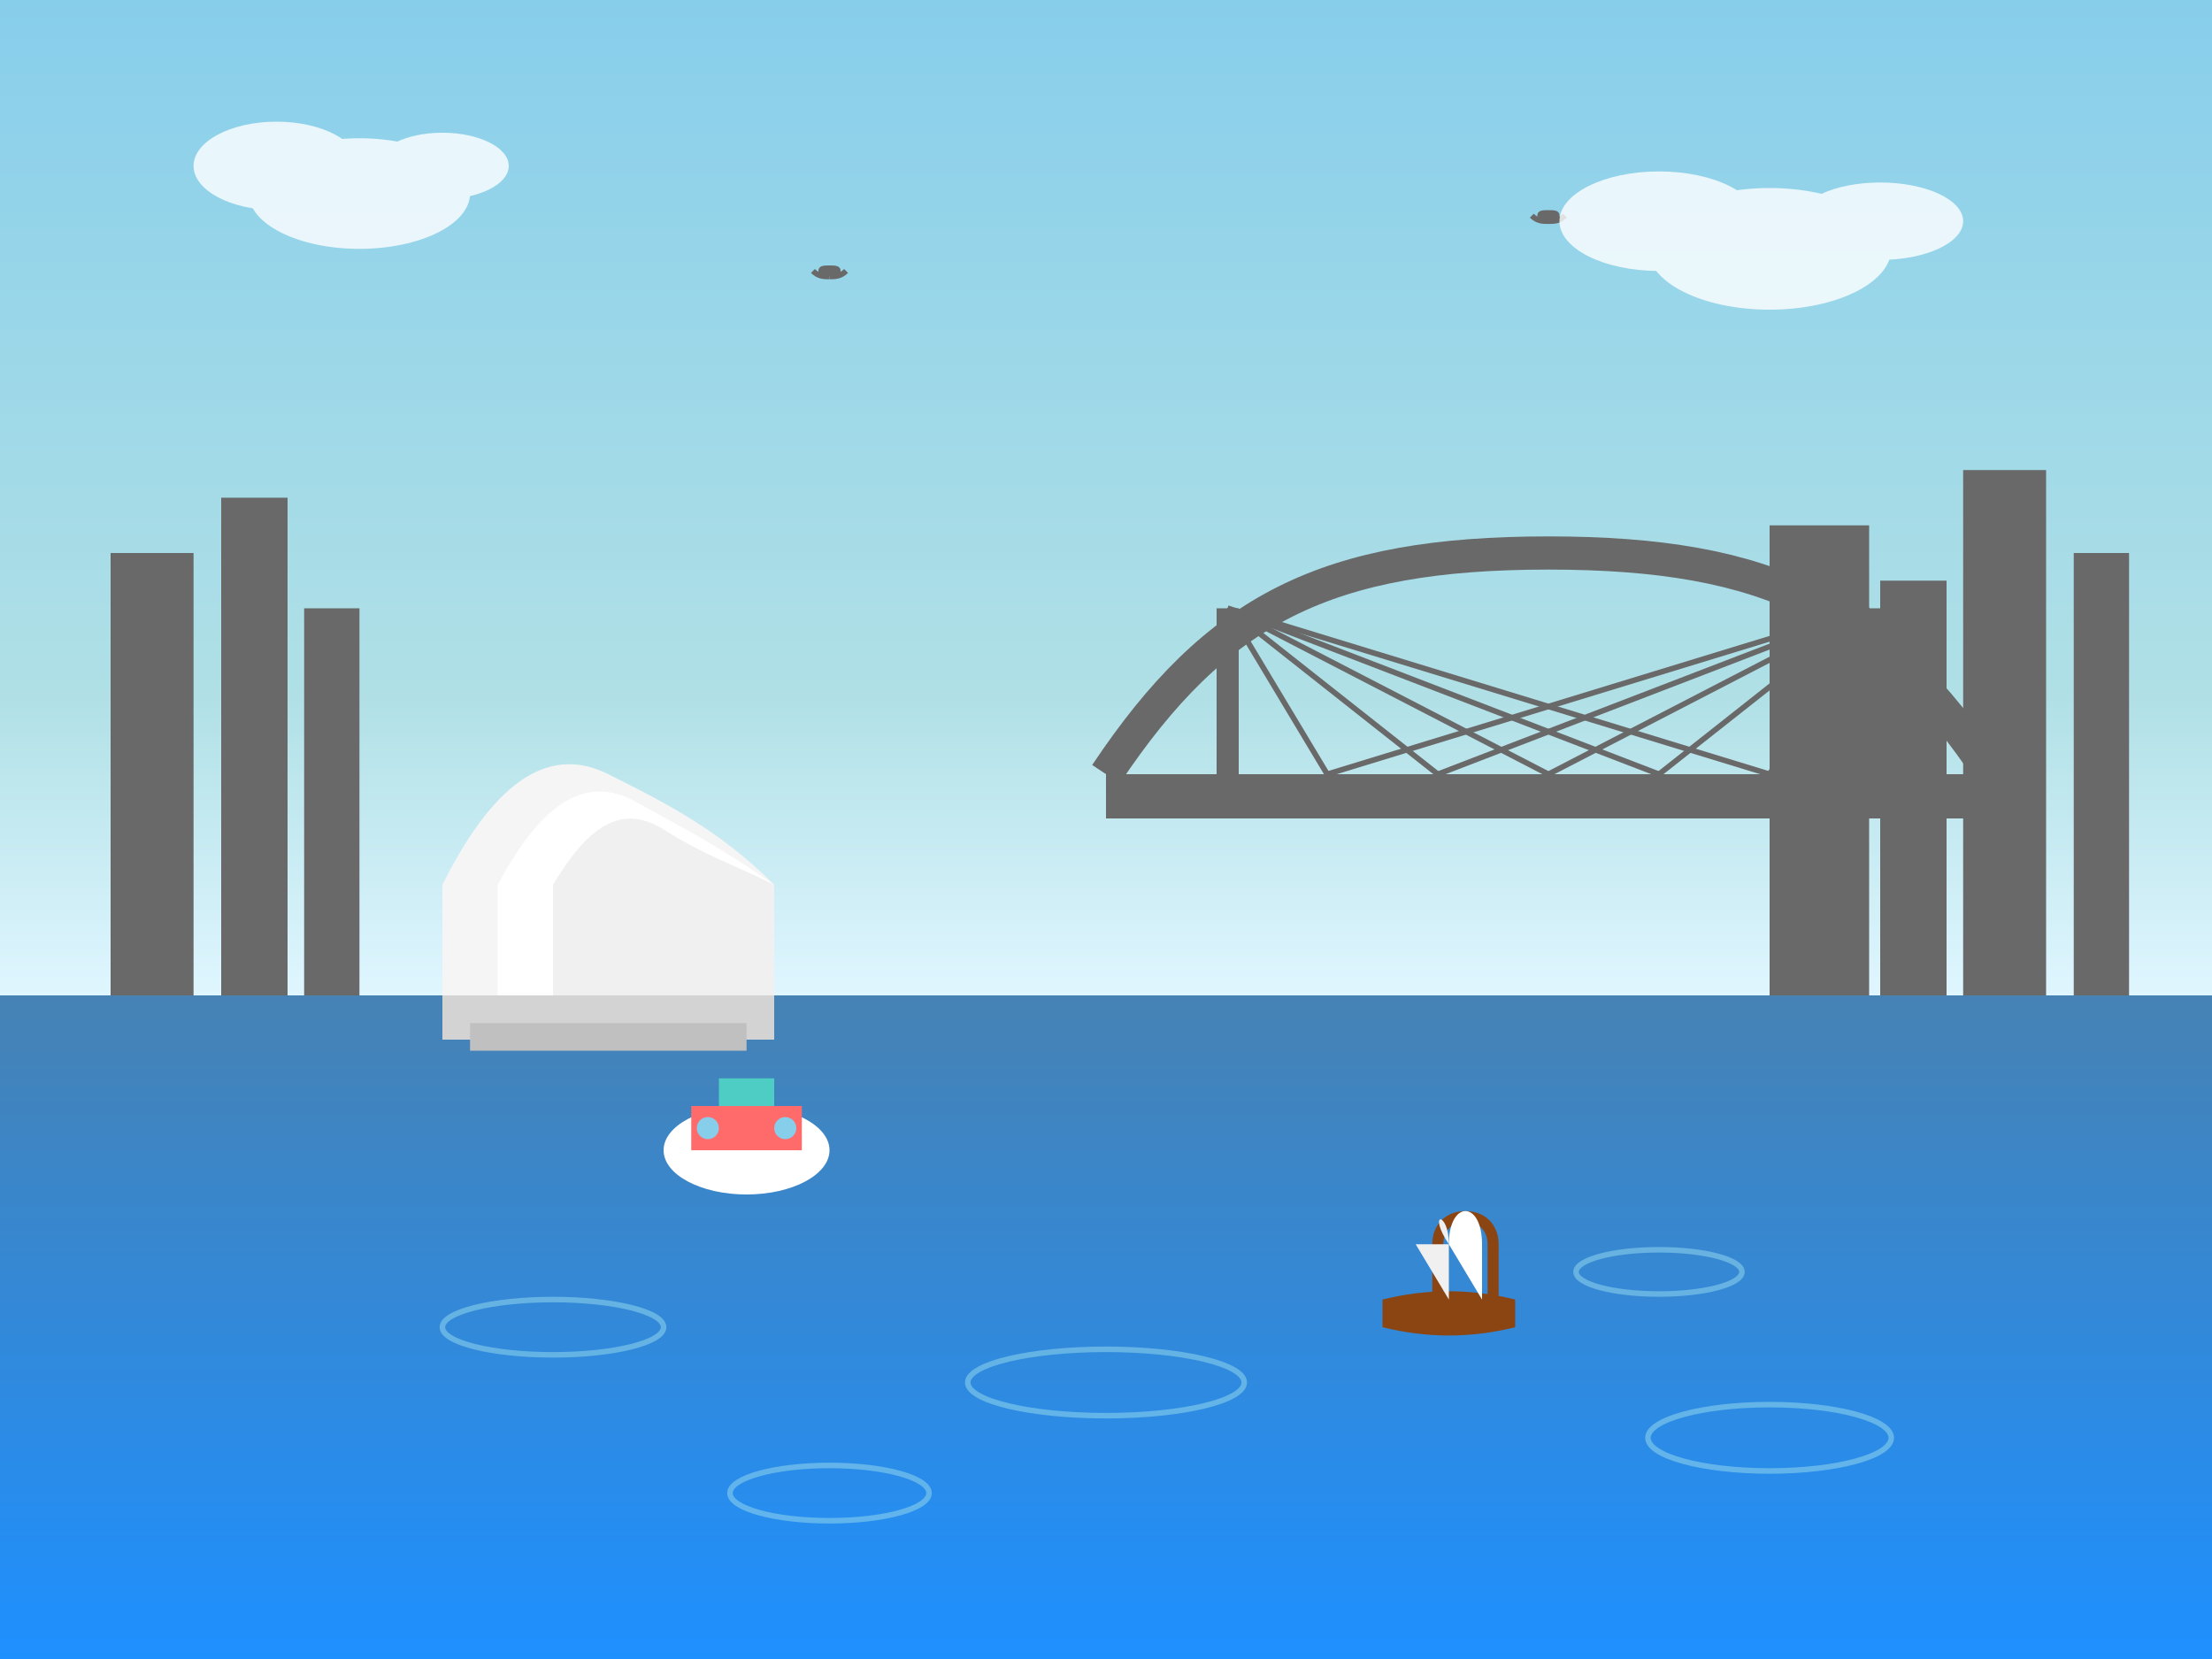 <svg width="400" height="300" viewBox="0 0 400 300" fill="none" xmlns="http://www.w3.org/2000/svg">
  <rect x="0" y="0" width="400" height="300" fill="#333333" stroke="none"/>
  <!-- Sky gradient -->
  <defs>
    <linearGradient id="skyGradient" x1="0%" y1="0%" x2="0%" y2="100%">
      <stop offset="0%" style="stop-color:#87CEEB;stop-opacity:1" />
      <stop offset="70%" style="stop-color:#B0E0E6;stop-opacity:1" />
      <stop offset="100%" style="stop-color:#E0F6FF;stop-opacity:1" />
    </linearGradient>
    <linearGradient id="waterGradient" x1="0%" y1="0%" x2="0%" y2="100%">
      <stop offset="0%" style="stop-color:#4682B4;stop-opacity:1" />
      <stop offset="100%" style="stop-color:#1E90FF;stop-opacity:1" />
    </linearGradient>
  </defs>
  
  <!-- Sky -->
  <rect width="400" height="180" fill="url(#skyGradient)"/>
  
  <!-- Water -->
  <rect y="180" width="400" height="120" fill="url(#waterGradient)"/>
  
  <!-- Sydney Opera House -->
  <g transform="translate(80, 120)">
    <path d="M0 40c10-20 20-25 30-20s20 10 30 20v20H0V40z" fill="#F5F5F5"/>
    <path d="M10 40c8-15 16-20 25-15s15 8 25 15v20H10V40z" fill="#FFFFFF"/>
    <path d="M20 40c6-10 12-15 20-10s12 6 20 10v20H20V40z" fill="#F0F0F0"/>
    <!-- Opera House steps -->
    <rect x="0" y="60" width="60" height="8" fill="#D3D3D3"/>
    <rect x="5" y="65" width="50" height="5" fill="#C0C0C0"/>
  </g>
  
  <!-- Harbor Bridge -->
  <g transform="translate(200, 60)">
    <!-- Bridge arch -->
    <path d="M0 80c20-30 40-40 80-40s60 10 80 40" stroke="#696969" stroke-width="6" fill="none"/>
    <!-- Bridge deck -->
    <rect x="0" y="80" width="160" height="8" fill="#696969"/>
    <!-- Bridge towers -->
    <rect x="20" y="50" width="4" height="38" fill="#696969"/>
    <rect x="136" y="50" width="4" height="38" fill="#696969"/>
    <!-- Cables -->
    <g stroke="#696969" stroke-width="1" fill="none">
      <line x1="22" y1="50" x2="40" y2="80"/>
      <line x1="22" y1="50" x2="60" y2="80"/>
      <line x1="22" y1="50" x2="80" y2="80"/>
      <line x1="22" y1="50" x2="100" y2="80"/>
      <line x1="22" y1="50" x2="120" y2="80"/>
      <line x1="138" y1="50" x2="120" y2="80"/>
      <line x1="138" y1="50" x2="100" y2="80"/>
      <line x1="138" y1="50" x2="80" y2="80"/>
      <line x1="138" y1="50" x2="60" y2="80"/>
      <line x1="138" y1="50" x2="40" y2="80"/>
    </g>
  </g>
  
  <!-- City skyline -->
  <g fill="#696969">
    <rect x="20" y="100" width="15" height="80"/>
    <rect x="40" y="90" width="12" height="90"/>
    <rect x="55" y="110" width="10" height="70"/>
    <rect x="320" y="95" width="18" height="85"/>
    <rect x="340" y="105" width="12" height="75"/>
    <rect x="355" y="85" width="15" height="95"/>
    <rect x="375" y="100" width="10" height="80"/>
  </g>
  
  <!-- Ferry -->
  <g transform="translate(120, 200)">
    <ellipse cx="15" cy="8" rx="15" ry="8" fill="#FFFFFF"/>
    <rect x="5" y="0" width="20" height="8" fill="#FF6B6B"/>
    <rect x="10" y="-5" width="10" height="5" fill="#4ECDC4"/>
    <circle cx="8" cy="4" r="2" fill="#87CEEB"/>
    <circle cx="22" cy="4" r="2" fill="#87CEEB"/>
  </g>
  
  <!-- Sailing boat -->
  <g transform="translate(250, 220)">
    <path d="M0 15c8-2 16-2 24 0v5c-8 2-16 2-24 0v-5z" fill="#8B4513"/>
    <path d="M10 15V5c0-3 2-5 5-5s5 2 5 5v10" stroke="#8B4513" stroke-width="2" fill="none"/>
    <path d="M12 5c0-8 6-8 6 0v10l-6-10z" fill="#FFFFFF"/>
    <path d="M12 5c-4-6 0-6 0 0v10l-6-10z" fill="#F0F0F0"/>
  </g>
  
  <!-- Seagulls -->
  <g fill="#696969">
    <path d="M150 50c-1 0-2 0-2-1s1-1 2-1 2 0 2 1-1 1-2 1z"/>
    <path d="M150 50c1 0 2 0 3-1" stroke="#696969" stroke-width="1" fill="none"/>
    <path d="M150 50c-1 0-2 0-3-1" stroke="#696969" stroke-width="1" fill="none"/>
    
    <path d="M280 40c-1 0-2 0-2-1s1-1 2-1 2 0 2 1-1 1-2 1z"/>
    <path d="M280 40c1 0 2 0 3-1" stroke="#696969" stroke-width="1" fill="none"/>
    <path d="M280 40c-1 0-2 0-3-1" stroke="#696969" stroke-width="1" fill="none"/>
  </g>
  
  <!-- Water ripples -->
  <g stroke="#87CEEB" stroke-width="1" fill="none" opacity="0.6">
    <ellipse cx="100" cy="240" rx="20" ry="5"/>
    <ellipse cx="200" cy="250" rx="25" ry="6"/>
    <ellipse cx="300" cy="230" rx="15" ry="4"/>
    <ellipse cx="150" cy="270" rx="18" ry="5"/>
    <ellipse cx="320" cy="260" rx="22" ry="6"/>
  </g>
  
  <!-- Clouds -->
  <g fill="#FFFFFF" opacity="0.8">
    <ellipse cx="50" cy="30" rx="15" ry="8"/>
    <ellipse cx="65" cy="35" rx="20" ry="10"/>
    <ellipse cx="80" cy="30" rx="12" ry="6"/>
    
    <ellipse cx="300" cy="40" rx="18" ry="9"/>
    <ellipse cx="320" cy="45" rx="22" ry="11"/>
    <ellipse cx="340" cy="40" rx="15" ry="7"/>
  </g>
</svg>
